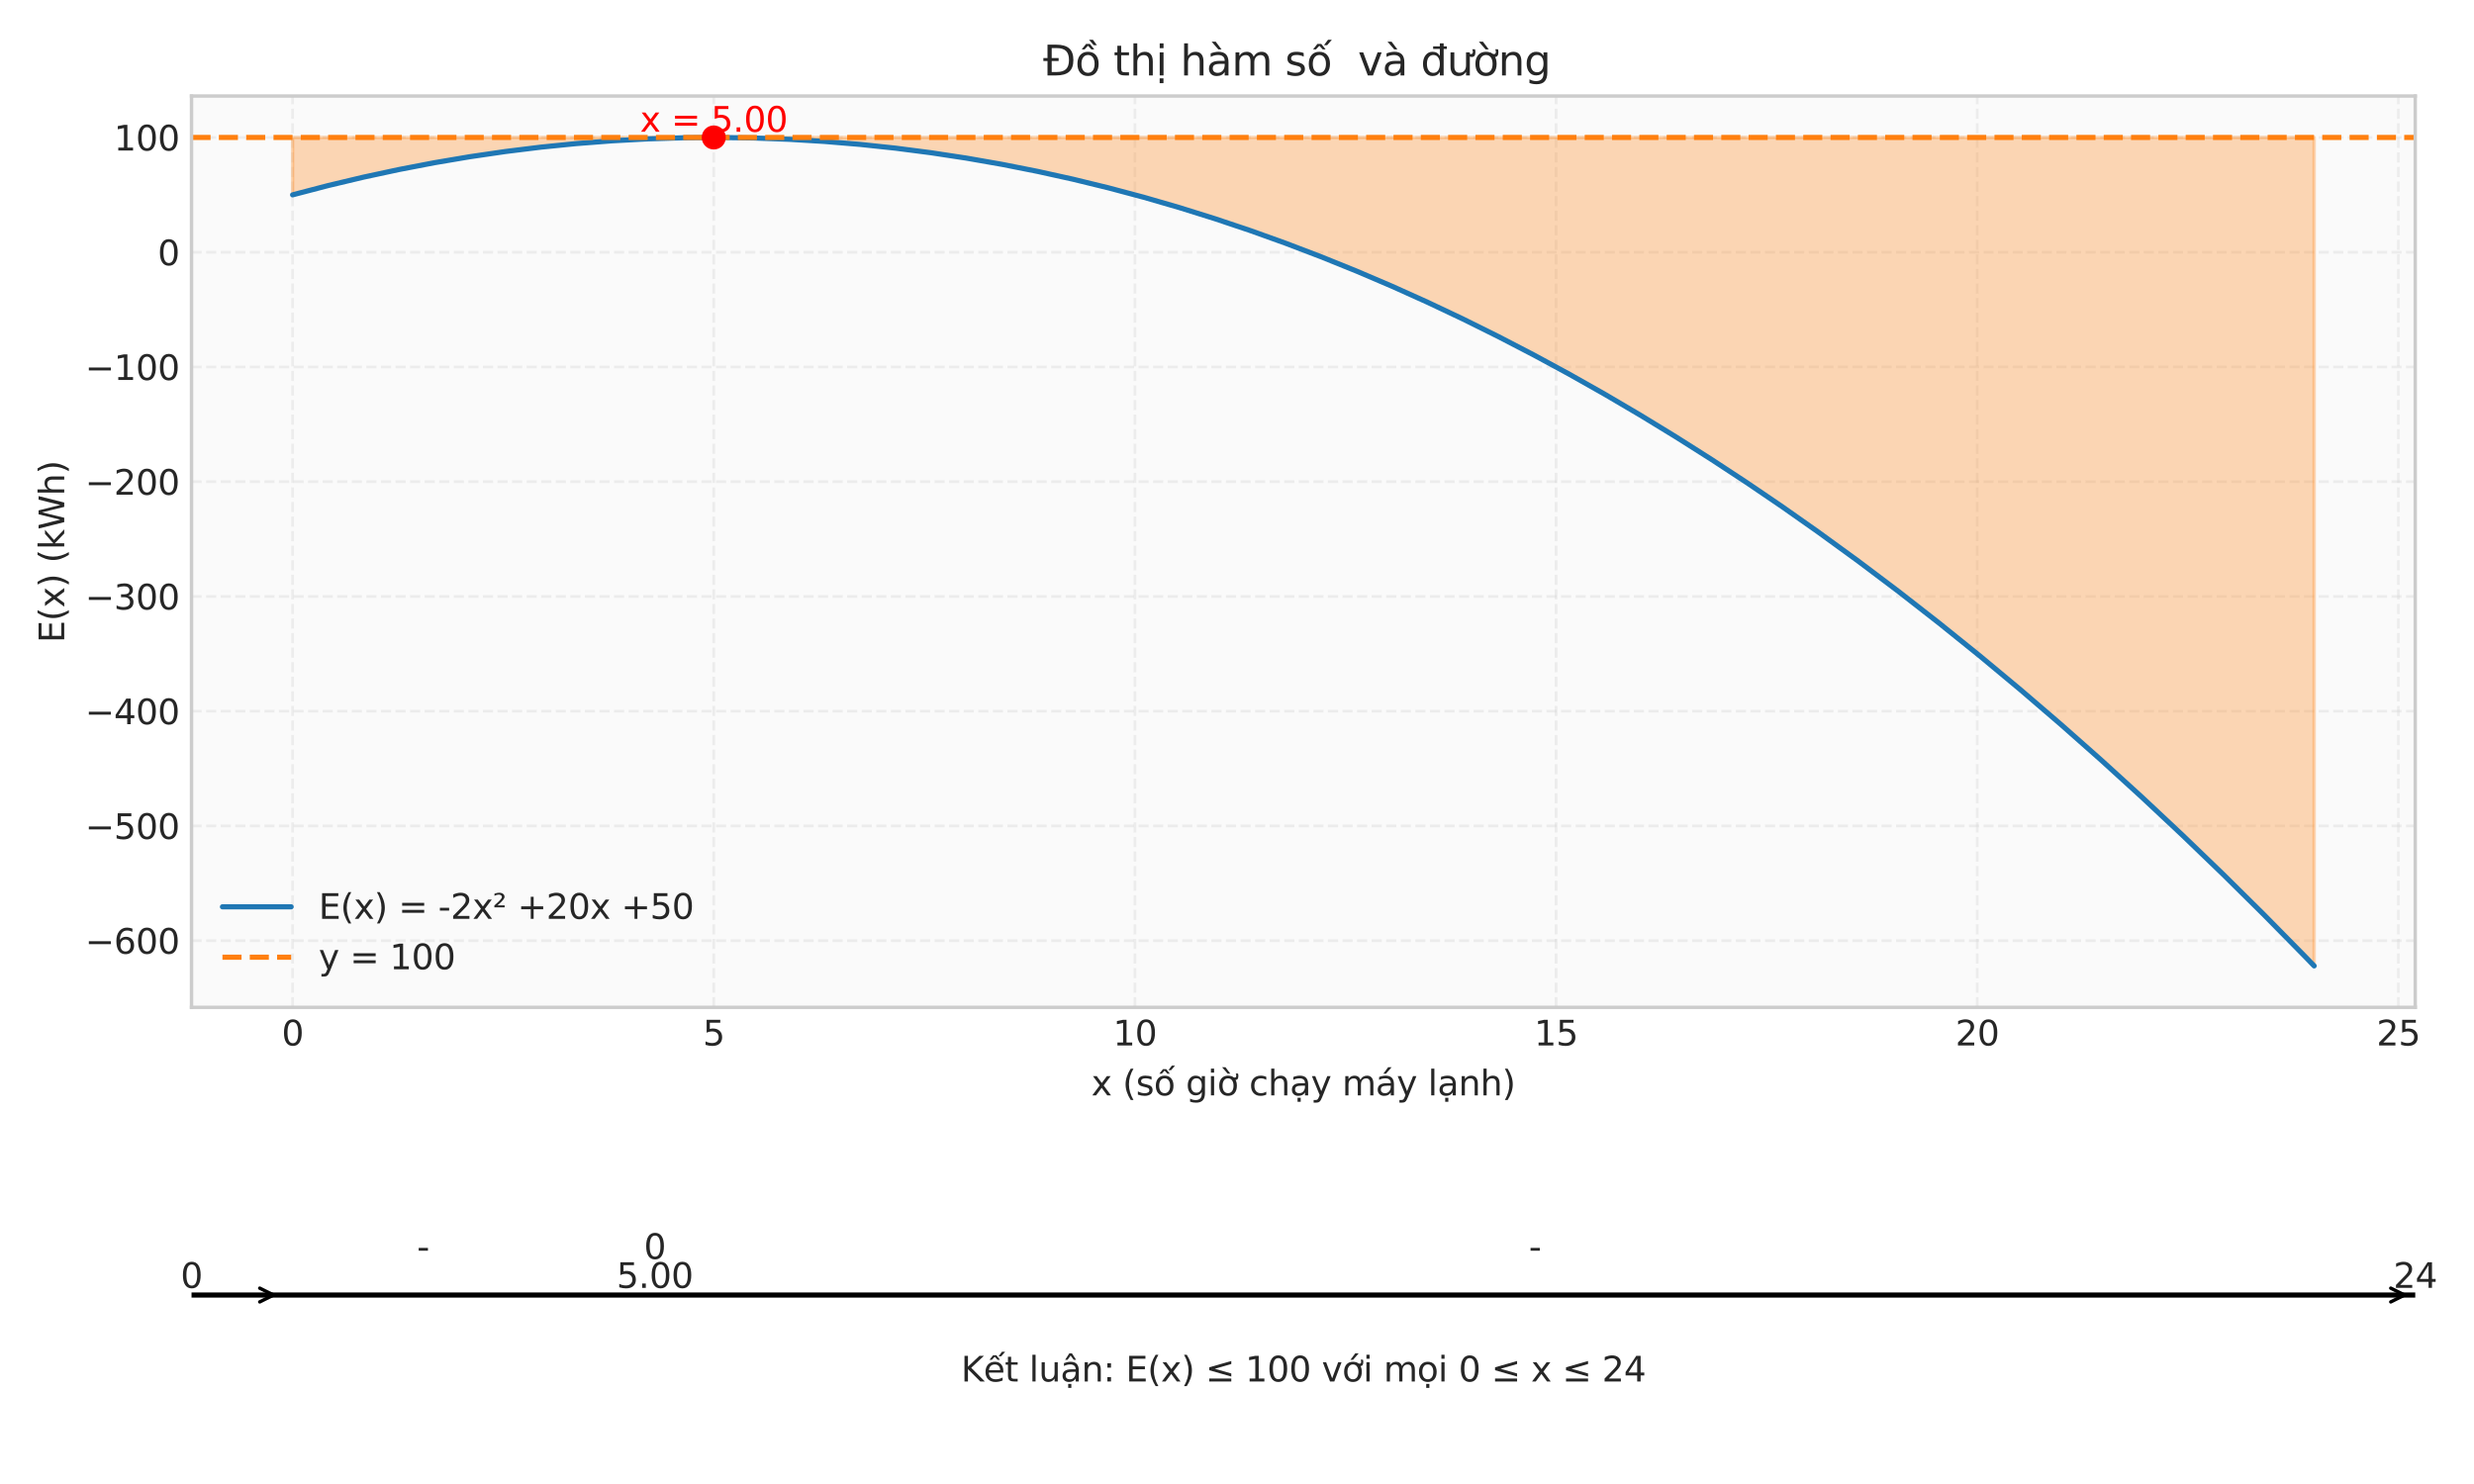 <?xml version="1.0" encoding="utf-8" standalone="no"?>
<!DOCTYPE svg PUBLIC "-//W3C//DTD SVG 1.1//EN"
  "http://www.w3.org/Graphics/SVG/1.1/DTD/svg11.dtd">
<svg xmlns:xlink="http://www.w3.org/1999/xlink" width="720pt" height="432pt" viewBox="0 0 720 432" xmlns="http://www.w3.org/2000/svg" version="1.1">
 <defs>
  <style type="text/css">*{stroke-linejoin: round; stroke-linecap: butt}</style>
 </defs>
 <g id="figure_1">
  <g id="patch_1">
   <path d="M 0 432 
L 720 432 
L 720 0 
L 0 0 
z
" style="fill: #ffffff"/>
  </g>
  <g id="axes_1">
   <g id="patch_2">
    <path d="M 55.74 293.235 
L 702.9 293.235 
L 702.9 27.96 
L 55.74 27.96 
z
" style="fill: #fafafa"/>
   </g>
   <g id="matplotlib.axis_1">
    <g id="xtick_1">
     <g id="line2d_1">
      <path d="M 85.156 293.235 
L 85.156 27.96 
" clip-path="url(#p4f9b25a55d)" style="fill: none; stroke-dasharray: 2.96,1.28; stroke-dashoffset: 0; stroke: #cccccc; stroke-opacity: 0.3; stroke-width: 0.8"/>
     </g>
     <g id="line2d_2"/>
     <g id="text_1">
      <!-- 0 -->
      <g style="fill: #262626" transform="translate(81.975 304.333) scale(0.1 -0.1)">
       <defs>
        <path id="DejaVuSans-30" d="M 2034 4250 
Q 1547 4250 1301 3770 
Q 1056 3291 1056 2328 
Q 1056 1369 1301 889 
Q 1547 409 2034 409 
Q 2525 409 2770 889 
Q 3016 1369 3016 2328 
Q 3016 3291 2770 3770 
Q 2525 4250 2034 4250 
z
M 2034 4750 
Q 2819 4750 3233 4129 
Q 3647 3509 3647 2328 
Q 3647 1150 3233 529 
Q 2819 -91 2034 -91 
Q 1250 -91 836 529 
Q 422 1150 422 2328 
Q 422 3509 836 4129 
Q 1250 4750 2034 4750 
z
" transform="scale(0.016)"/>
       </defs>
       <use xlink:href="#DejaVuSans-30"/>
      </g>
     </g>
    </g>
    <g id="xtick_2">
     <g id="line2d_3">
      <path d="M 207.725 293.235 
L 207.725 27.96 
" clip-path="url(#p4f9b25a55d)" style="fill: none; stroke-dasharray: 2.96,1.28; stroke-dashoffset: 0; stroke: #cccccc; stroke-opacity: 0.3; stroke-width: 0.8"/>
     </g>
     <g id="line2d_4"/>
     <g id="text_2">
      <!-- 5 -->
      <g style="fill: #262626" transform="translate(204.543 304.333) scale(0.1 -0.1)">
       <defs>
        <path id="DejaVuSans-35" d="M 691 4666 
L 3169 4666 
L 3169 4134 
L 1269 4134 
L 1269 2991 
Q 1406 3038 1543 3061 
Q 1681 3084 1819 3084 
Q 2600 3084 3056 2656 
Q 3513 2228 3513 1497 
Q 3513 744 3044 326 
Q 2575 -91 1722 -91 
Q 1428 -91 1123 -41 
Q 819 9 494 109 
L 494 744 
Q 775 591 1075 516 
Q 1375 441 1709 441 
Q 2250 441 2565 725 
Q 2881 1009 2881 1497 
Q 2881 1984 2565 2268 
Q 2250 2553 1709 2553 
Q 1456 2553 1204 2497 
Q 953 2441 691 2322 
L 691 4666 
z
" transform="scale(0.016)"/>
       </defs>
       <use xlink:href="#DejaVuSans-35"/>
      </g>
     </g>
    </g>
    <g id="xtick_3">
     <g id="line2d_5">
      <path d="M 330.293 293.235 
L 330.293 27.96 
" clip-path="url(#p4f9b25a55d)" style="fill: none; stroke-dasharray: 2.96,1.28; stroke-dashoffset: 0; stroke: #cccccc; stroke-opacity: 0.3; stroke-width: 0.8"/>
     </g>
     <g id="line2d_6"/>
     <g id="text_3">
      <!-- 10 -->
      <g style="fill: #262626" transform="translate(323.93 304.333) scale(0.1 -0.1)">
       <defs>
        <path id="DejaVuSans-31" d="M 794 531 
L 1825 531 
L 1825 4091 
L 703 3866 
L 703 4441 
L 1819 4666 
L 2450 4666 
L 2450 531 
L 3481 531 
L 3481 0 
L 794 0 
L 794 531 
z
" transform="scale(0.016)"/>
       </defs>
       <use xlink:href="#DejaVuSans-31"/>
       <use xlink:href="#DejaVuSans-30" transform="translate(63.623 0)"/>
      </g>
     </g>
    </g>
    <g id="xtick_4">
     <g id="line2d_7">
      <path d="M 452.861 293.235 
L 452.861 27.96 
" clip-path="url(#p4f9b25a55d)" style="fill: none; stroke-dasharray: 2.96,1.28; stroke-dashoffset: 0; stroke: #cccccc; stroke-opacity: 0.3; stroke-width: 0.8"/>
     </g>
     <g id="line2d_8"/>
     <g id="text_4">
      <!-- 15 -->
      <g style="fill: #262626" transform="translate(446.498 304.333) scale(0.1 -0.1)">
       <use xlink:href="#DejaVuSans-31"/>
       <use xlink:href="#DejaVuSans-35" transform="translate(63.623 0)"/>
      </g>
     </g>
    </g>
    <g id="xtick_5">
     <g id="line2d_9">
      <path d="M 575.429 293.235 
L 575.429 27.96 
" clip-path="url(#p4f9b25a55d)" style="fill: none; stroke-dasharray: 2.96,1.28; stroke-dashoffset: 0; stroke: #cccccc; stroke-opacity: 0.3; stroke-width: 0.8"/>
     </g>
     <g id="line2d_10"/>
     <g id="text_5">
      <!-- 20 -->
      <g style="fill: #262626" transform="translate(569.067 304.333) scale(0.1 -0.1)">
       <defs>
        <path id="DejaVuSans-32" d="M 1228 531 
L 3431 531 
L 3431 0 
L 469 0 
L 469 531 
Q 828 903 1448 1529 
Q 2069 2156 2228 2338 
Q 2531 2678 2651 2914 
Q 2772 3150 2772 3378 
Q 2772 3750 2511 3984 
Q 2250 4219 1831 4219 
Q 1534 4219 1204 4116 
Q 875 4013 500 3803 
L 500 4441 
Q 881 4594 1212 4672 
Q 1544 4750 1819 4750 
Q 2544 4750 2975 4387 
Q 3406 4025 3406 3419 
Q 3406 3131 3298 2873 
Q 3191 2616 2906 2266 
Q 2828 2175 2409 1742 
Q 1991 1309 1228 531 
z
" transform="scale(0.016)"/>
       </defs>
       <use xlink:href="#DejaVuSans-32"/>
       <use xlink:href="#DejaVuSans-30" transform="translate(63.623 0)"/>
      </g>
     </g>
    </g>
    <g id="xtick_6">
     <g id="line2d_11">
      <path d="M 697.997 293.235 
L 697.997 27.96 
" clip-path="url(#p4f9b25a55d)" style="fill: none; stroke-dasharray: 2.96,1.28; stroke-dashoffset: 0; stroke: #cccccc; stroke-opacity: 0.3; stroke-width: 0.8"/>
     </g>
     <g id="line2d_12"/>
     <g id="text_6">
      <!-- 25 -->
      <g style="fill: #262626" transform="translate(691.635 304.333) scale(0.1 -0.1)">
       <use xlink:href="#DejaVuSans-32"/>
       <use xlink:href="#DejaVuSans-35" transform="translate(63.623 0)"/>
      </g>
     </g>
    </g>
    <g id="text_7">
     <!-- x (số giờ chạy máy lạnh) -->
     <g style="fill: #262626" transform="translate(317.601 318.865) scale(0.1 -0.1)">
      <defs>
       <path id="DejaVuSans-78" d="M 3513 3500 
L 2247 1797 
L 3578 0 
L 2900 0 
L 1881 1375 
L 863 0 
L 184 0 
L 1544 1831 
L 300 3500 
L 978 3500 
L 1906 2253 
L 2834 3500 
L 3513 3500 
z
" transform="scale(0.016)"/>
       <path id="DejaVuSans-20" transform="scale(0.016)"/>
       <path id="DejaVuSans-28" d="M 1984 4856 
Q 1566 4138 1362 3434 
Q 1159 2731 1159 2009 
Q 1159 1288 1364 580 
Q 1569 -128 1984 -844 
L 1484 -844 
Q 1016 -109 783 600 
Q 550 1309 550 2009 
Q 550 2706 781 3412 
Q 1013 4119 1484 4856 
L 1984 4856 
z
" transform="scale(0.016)"/>
       <path id="DejaVuSans-73" d="M 2834 3397 
L 2834 2853 
Q 2591 2978 2328 3040 
Q 2066 3103 1784 3103 
Q 1356 3103 1142 2972 
Q 928 2841 928 2578 
Q 928 2378 1081 2264 
Q 1234 2150 1697 2047 
L 1894 2003 
Q 2506 1872 2764 1633 
Q 3022 1394 3022 966 
Q 3022 478 2636 193 
Q 2250 -91 1575 -91 
Q 1294 -91 989 -36 
Q 684 19 347 128 
L 347 722 
Q 666 556 975 473 
Q 1284 391 1588 391 
Q 1994 391 2212 530 
Q 2431 669 2431 922 
Q 2431 1156 2273 1281 
Q 2116 1406 1581 1522 
L 1381 1569 
Q 847 1681 609 1914 
Q 372 2147 372 2553 
Q 372 3047 722 3315 
Q 1072 3584 1716 3584 
Q 2034 3584 2315 3537 
Q 2597 3491 2834 3397 
z
" transform="scale(0.016)"/>
       <path id="DejaVuSans-1ed1" d="M 1658 4775 
L 2246 4775 
L 2905 3944 
L 2471 3944 
L 1952 4500 
L 1433 3944 
L 999 3944 
L 1658 4775 
z
M 3268 5409 
L 3846 5409 
L 3134 4584 
L 2655 4584 
L 3268 5409 
z
M 1959 3097 
Q 1497 3097 1228 2736 
Q 959 2375 959 1747 
Q 959 1119 1226 758 
Q 1494 397 1959 397 
Q 2419 397 2687 759 
Q 2956 1122 2956 1747 
Q 2956 2369 2687 2733 
Q 2419 3097 1959 3097 
z
M 1959 3584 
Q 2709 3584 3137 3096 
Q 3566 2609 3566 1747 
Q 3566 888 3137 398 
Q 2709 -91 1959 -91 
Q 1206 -91 779 398 
Q 353 888 353 1747 
Q 353 2609 779 3096 
Q 1206 3584 1959 3584 
z
" transform="scale(0.016)"/>
       <path id="DejaVuSans-67" d="M 2906 1791 
Q 2906 2416 2648 2759 
Q 2391 3103 1925 3103 
Q 1463 3103 1205 2759 
Q 947 2416 947 1791 
Q 947 1169 1205 825 
Q 1463 481 1925 481 
Q 2391 481 2648 825 
Q 2906 1169 2906 1791 
z
M 3481 434 
Q 3481 -459 3084 -895 
Q 2688 -1331 1869 -1331 
Q 1566 -1331 1297 -1286 
Q 1028 -1241 775 -1147 
L 775 -588 
Q 1028 -725 1275 -790 
Q 1522 -856 1778 -856 
Q 2344 -856 2625 -561 
Q 2906 -266 2906 331 
L 2906 616 
Q 2728 306 2450 153 
Q 2172 0 1784 0 
Q 1141 0 747 490 
Q 353 981 353 1791 
Q 353 2603 747 3093 
Q 1141 3584 1784 3584 
Q 2172 3584 2450 3431 
Q 2728 3278 2906 2969 
L 2906 3500 
L 3481 3500 
L 3481 434 
z
" transform="scale(0.016)"/>
       <path id="DejaVuSans-69" d="M 603 3500 
L 1178 3500 
L 1178 0 
L 603 0 
L 603 3500 
z
M 603 4863 
L 1178 4863 
L 1178 4134 
L 603 4134 
L 603 4863 
z
" transform="scale(0.016)"/>
       <path id="DejaVuSans-1edd" d="M 1507 5119 
L 2388 3950 
L 1910 3950 
L 891 5119 
L 1507 5119 
z
M 2622 3136 
L 2622 3508 
Q 2813 3367 2950 3300 
Q 3088 3233 3185 3233 
Q 3328 3233 3400 3319 
Q 3472 3405 3472 3573 
Q 3472 3673 3448 3770 
Q 3425 3867 3378 3964 
L 3794 3964 
Q 3825 3845 3840 3739 
Q 3856 3633 3856 3539 
Q 3856 3158 3720 2978 
Q 3585 2798 3294 2798 
Q 3144 2798 2980 2881 
Q 2816 2964 2622 3136 
z
M 1975 3097 
Q 1513 3097 1244 2736 
Q 975 2375 975 1747 
Q 975 1119 1242 758 
Q 1510 397 1975 397 
Q 2435 397 2703 759 
Q 2972 1122 2972 1747 
Q 2972 2369 2703 2733 
Q 2435 3097 1975 3097 
z
M 1975 3584 
Q 2725 3584 3153 3096 
Q 3582 2609 3582 1747 
Q 3582 888 3153 398 
Q 2725 -91 1975 -91 
Q 1222 -91 795 398 
Q 369 888 369 1747 
Q 369 2609 795 3096 
Q 1222 3584 1975 3584 
z
" transform="scale(0.016)"/>
       <path id="DejaVuSans-63" d="M 3122 3366 
L 3122 2828 
Q 2878 2963 2633 3030 
Q 2388 3097 2138 3097 
Q 1578 3097 1268 2742 
Q 959 2388 959 1747 
Q 959 1106 1268 751 
Q 1578 397 2138 397 
Q 2388 397 2633 464 
Q 2878 531 3122 666 
L 3122 134 
Q 2881 22 2623 -34 
Q 2366 -91 2075 -91 
Q 1284 -91 818 406 
Q 353 903 353 1747 
Q 353 2603 823 3093 
Q 1294 3584 2113 3584 
Q 2378 3584 2631 3529 
Q 2884 3475 3122 3366 
z
" transform="scale(0.016)"/>
       <path id="DejaVuSans-68" d="M 3513 2113 
L 3513 0 
L 2938 0 
L 2938 2094 
Q 2938 2591 2744 2837 
Q 2550 3084 2163 3084 
Q 1697 3084 1428 2787 
Q 1159 2491 1159 1978 
L 1159 0 
L 581 0 
L 581 4863 
L 1159 4863 
L 1159 2956 
Q 1366 3272 1645 3428 
Q 1925 3584 2291 3584 
Q 2894 3584 3203 3211 
Q 3513 2838 3513 2113 
z
" transform="scale(0.016)"/>
       <path id="DejaVuSans-1ea1" d="M 1410 -441 
L 1985 -441 
L 1985 -1172 
L 1410 -1172 
L 1410 -441 
z
M 2194 1759 
Q 1497 1759 1228 1600 
Q 959 1441 959 1056 
Q 959 750 1161 570 
Q 1363 391 1709 391 
Q 2188 391 2477 730 
Q 2766 1069 2766 1631 
L 2766 1759 
L 2194 1759 
z
M 3341 1997 
L 3341 0 
L 2766 0 
L 2766 531 
Q 2569 213 2275 61 
Q 1981 -91 1556 -91 
Q 1019 -91 701 211 
Q 384 513 384 1019 
Q 384 1609 779 1909 
Q 1175 2209 1959 2209 
L 2766 2209 
L 2766 2266 
Q 2766 2663 2505 2880 
Q 2244 3097 1772 3097 
Q 1472 3097 1187 3025 
Q 903 2953 641 2809 
L 641 3341 
Q 956 3463 1253 3523 
Q 1550 3584 1831 3584 
Q 2591 3584 2966 3190 
Q 3341 2797 3341 1997 
z
" transform="scale(0.016)"/>
       <path id="DejaVuSans-79" d="M 2059 -325 
Q 1816 -950 1584 -1140 
Q 1353 -1331 966 -1331 
L 506 -1331 
L 506 -850 
L 844 -850 
Q 1081 -850 1212 -737 
Q 1344 -625 1503 -206 
L 1606 56 
L 191 3500 
L 800 3500 
L 1894 763 
L 2988 3500 
L 3597 3500 
L 2059 -325 
z
" transform="scale(0.016)"/>
       <path id="DejaVuSans-6d" d="M 3328 2828 
Q 3544 3216 3844 3400 
Q 4144 3584 4550 3584 
Q 5097 3584 5394 3201 
Q 5691 2819 5691 2113 
L 5691 0 
L 5113 0 
L 5113 2094 
Q 5113 2597 4934 2840 
Q 4756 3084 4391 3084 
Q 3944 3084 3684 2787 
Q 3425 2491 3425 1978 
L 3425 0 
L 2847 0 
L 2847 2094 
Q 2847 2600 2669 2842 
Q 2491 3084 2119 3084 
Q 1678 3084 1418 2786 
Q 1159 2488 1159 1978 
L 1159 0 
L 581 0 
L 581 3500 
L 1159 3500 
L 1159 2956 
Q 1356 3278 1631 3431 
Q 1906 3584 2284 3584 
Q 2666 3584 2933 3390 
Q 3200 3197 3328 2828 
z
" transform="scale(0.016)"/>
       <path id="DejaVuSans-e1" d="M 2194 1759 
Q 1497 1759 1228 1600 
Q 959 1441 959 1056 
Q 959 750 1161 570 
Q 1363 391 1709 391 
Q 2188 391 2477 730 
Q 2766 1069 2766 1631 
L 2766 1759 
L 2194 1759 
z
M 3341 1997 
L 3341 0 
L 2766 0 
L 2766 531 
Q 2569 213 2275 61 
Q 1981 -91 1556 -91 
Q 1019 -91 701 211 
Q 384 513 384 1019 
Q 384 1609 779 1909 
Q 1175 2209 1959 2209 
L 2766 2209 
L 2766 2266 
Q 2766 2663 2505 2880 
Q 2244 3097 1772 3097 
Q 1472 3097 1187 3025 
Q 903 2953 641 2809 
L 641 3341 
Q 956 3463 1253 3523 
Q 1550 3584 1831 3584 
Q 2591 3584 2966 3190 
Q 3341 2797 3341 1997 
z
M 2290 5119 
L 2912 5119 
L 1894 3944 
L 1415 3944 
L 2290 5119 
z
" transform="scale(0.016)"/>
       <path id="DejaVuSans-6c" d="M 603 4863 
L 1178 4863 
L 1178 0 
L 603 0 
L 603 4863 
z
" transform="scale(0.016)"/>
       <path id="DejaVuSans-6e" d="M 3513 2113 
L 3513 0 
L 2938 0 
L 2938 2094 
Q 2938 2591 2744 2837 
Q 2550 3084 2163 3084 
Q 1697 3084 1428 2787 
Q 1159 2491 1159 1978 
L 1159 0 
L 581 0 
L 581 3500 
L 1159 3500 
L 1159 2956 
Q 1366 3272 1645 3428 
Q 1925 3584 2291 3584 
Q 2894 3584 3203 3211 
Q 3513 2838 3513 2113 
z
" transform="scale(0.016)"/>
       <path id="DejaVuSans-29" d="M 513 4856 
L 1013 4856 
Q 1481 4119 1714 3412 
Q 1947 2706 1947 2009 
Q 1947 1309 1714 600 
Q 1481 -109 1013 -844 
L 513 -844 
Q 928 -128 1133 580 
Q 1338 1288 1338 2009 
Q 1338 2731 1133 3434 
Q 928 4138 513 4856 
z
" transform="scale(0.016)"/>
      </defs>
      <use xlink:href="#DejaVuSans-78"/>
      <use xlink:href="#DejaVuSans-20" transform="translate(59.18 0)"/>
      <use xlink:href="#DejaVuSans-28" transform="translate(90.967 0)"/>
      <use xlink:href="#DejaVuSans-73" transform="translate(129.98 0)"/>
      <use xlink:href="#DejaVuSans-1ed1" transform="translate(182.08 0)"/>
      <use xlink:href="#DejaVuSans-20" transform="translate(243.262 0)"/>
      <use xlink:href="#DejaVuSans-67" transform="translate(275.049 0)"/>
      <use xlink:href="#DejaVuSans-69" transform="translate(338.525 0)"/>
      <use xlink:href="#DejaVuSans-1edd" transform="translate(366.309 0)"/>
      <use xlink:href="#DejaVuSans-20" transform="translate(427.49 0)"/>
      <use xlink:href="#DejaVuSans-63" transform="translate(459.277 0)"/>
      <use xlink:href="#DejaVuSans-68" transform="translate(514.258 0)"/>
      <use xlink:href="#DejaVuSans-1ea1" transform="translate(577.637 0)"/>
      <use xlink:href="#DejaVuSans-79" transform="translate(638.916 0)"/>
      <use xlink:href="#DejaVuSans-20" transform="translate(698.096 0)"/>
      <use xlink:href="#DejaVuSans-6d" transform="translate(729.883 0)"/>
      <use xlink:href="#DejaVuSans-e1" transform="translate(827.295 0)"/>
      <use xlink:href="#DejaVuSans-79" transform="translate(888.574 0)"/>
      <use xlink:href="#DejaVuSans-20" transform="translate(947.754 0)"/>
      <use xlink:href="#DejaVuSans-6c" transform="translate(979.541 0)"/>
      <use xlink:href="#DejaVuSans-1ea1" transform="translate(1007.324 0)"/>
      <use xlink:href="#DejaVuSans-6e" transform="translate(1068.604 0)"/>
      <use xlink:href="#DejaVuSans-68" transform="translate(1131.982 0)"/>
      <use xlink:href="#DejaVuSans-29" transform="translate(1195.361 0)"/>
     </g>
    </g>
   </g>
   <g id="matplotlib.axis_2">
    <g id="ytick_1">
     <g id="line2d_13">
      <path d="M 55.74 273.829 
L 702.9 273.829 
" clip-path="url(#p4f9b25a55d)" style="fill: none; stroke-dasharray: 2.96,1.28; stroke-dashoffset: 0; stroke: #cccccc; stroke-opacity: 0.3; stroke-width: 0.8"/>
     </g>
     <g id="line2d_14"/>
     <g id="text_8">
      <!-- −600 -->
      <g style="fill: #262626" transform="translate(24.773 277.628) scale(0.1 -0.1)">
       <defs>
        <path id="DejaVuSans-2212" d="M 678 2272 
L 4684 2272 
L 4684 1741 
L 678 1741 
L 678 2272 
z
" transform="scale(0.016)"/>
        <path id="DejaVuSans-36" d="M 2113 2584 
Q 1688 2584 1439 2293 
Q 1191 2003 1191 1497 
Q 1191 994 1439 701 
Q 1688 409 2113 409 
Q 2538 409 2786 701 
Q 3034 994 3034 1497 
Q 3034 2003 2786 2293 
Q 2538 2584 2113 2584 
z
M 3366 4563 
L 3366 3988 
Q 3128 4100 2886 4159 
Q 2644 4219 2406 4219 
Q 1781 4219 1451 3797 
Q 1122 3375 1075 2522 
Q 1259 2794 1537 2939 
Q 1816 3084 2150 3084 
Q 2853 3084 3261 2657 
Q 3669 2231 3669 1497 
Q 3669 778 3244 343 
Q 2819 -91 2113 -91 
Q 1303 -91 875 529 
Q 447 1150 447 2328 
Q 447 3434 972 4092 
Q 1497 4750 2381 4750 
Q 2619 4750 2861 4703 
Q 3103 4656 3366 4563 
z
" transform="scale(0.016)"/>
       </defs>
       <use xlink:href="#DejaVuSans-2212"/>
       <use xlink:href="#DejaVuSans-36" transform="translate(83.789 0)"/>
       <use xlink:href="#DejaVuSans-30" transform="translate(147.412 0)"/>
       <use xlink:href="#DejaVuSans-30" transform="translate(211.035 0)"/>
      </g>
     </g>
    </g>
    <g id="ytick_2">
     <g id="line2d_15">
      <path d="M 55.74 240.427 
L 702.9 240.427 
" clip-path="url(#p4f9b25a55d)" style="fill: none; stroke-dasharray: 2.96,1.28; stroke-dashoffset: 0; stroke: #cccccc; stroke-opacity: 0.3; stroke-width: 0.8"/>
     </g>
     <g id="line2d_16"/>
     <g id="text_9">
      <!-- −500 -->
      <g style="fill: #262626" transform="translate(24.773 244.226) scale(0.1 -0.1)">
       <use xlink:href="#DejaVuSans-2212"/>
       <use xlink:href="#DejaVuSans-35" transform="translate(83.789 0)"/>
       <use xlink:href="#DejaVuSans-30" transform="translate(147.412 0)"/>
       <use xlink:href="#DejaVuSans-30" transform="translate(211.035 0)"/>
      </g>
     </g>
    </g>
    <g id="ytick_3">
     <g id="line2d_17">
      <path d="M 55.74 207.026 
L 702.9 207.026 
" clip-path="url(#p4f9b25a55d)" style="fill: none; stroke-dasharray: 2.96,1.28; stroke-dashoffset: 0; stroke: #cccccc; stroke-opacity: 0.3; stroke-width: 0.8"/>
     </g>
     <g id="line2d_18"/>
     <g id="text_10">
      <!-- −400 -->
      <g style="fill: #262626" transform="translate(24.773 210.825) scale(0.1 -0.1)">
       <defs>
        <path id="DejaVuSans-34" d="M 2419 4116 
L 825 1625 
L 2419 1625 
L 2419 4116 
z
M 2253 4666 
L 3047 4666 
L 3047 1625 
L 3713 1625 
L 3713 1100 
L 3047 1100 
L 3047 0 
L 2419 0 
L 2419 1100 
L 313 1100 
L 313 1709 
L 2253 4666 
z
" transform="scale(0.016)"/>
       </defs>
       <use xlink:href="#DejaVuSans-2212"/>
       <use xlink:href="#DejaVuSans-34" transform="translate(83.789 0)"/>
       <use xlink:href="#DejaVuSans-30" transform="translate(147.412 0)"/>
       <use xlink:href="#DejaVuSans-30" transform="translate(211.035 0)"/>
      </g>
     </g>
    </g>
    <g id="ytick_4">
     <g id="line2d_19">
      <path d="M 55.74 173.624 
L 702.9 173.624 
" clip-path="url(#p4f9b25a55d)" style="fill: none; stroke-dasharray: 2.96,1.28; stroke-dashoffset: 0; stroke: #cccccc; stroke-opacity: 0.3; stroke-width: 0.8"/>
     </g>
     <g id="line2d_20"/>
     <g id="text_11">
      <!-- −300 -->
      <g style="fill: #262626" transform="translate(24.773 177.423) scale(0.1 -0.1)">
       <defs>
        <path id="DejaVuSans-33" d="M 2597 2516 
Q 3050 2419 3304 2112 
Q 3559 1806 3559 1356 
Q 3559 666 3084 287 
Q 2609 -91 1734 -91 
Q 1441 -91 1130 -33 
Q 819 25 488 141 
L 488 750 
Q 750 597 1062 519 
Q 1375 441 1716 441 
Q 2309 441 2620 675 
Q 2931 909 2931 1356 
Q 2931 1769 2642 2001 
Q 2353 2234 1838 2234 
L 1294 2234 
L 1294 2753 
L 1863 2753 
Q 2328 2753 2575 2939 
Q 2822 3125 2822 3475 
Q 2822 3834 2567 4026 
Q 2313 4219 1838 4219 
Q 1578 4219 1281 4162 
Q 984 4106 628 3988 
L 628 4550 
Q 988 4650 1302 4700 
Q 1616 4750 1894 4750 
Q 2613 4750 3031 4423 
Q 3450 4097 3450 3541 
Q 3450 3153 3228 2886 
Q 3006 2619 2597 2516 
z
" transform="scale(0.016)"/>
       </defs>
       <use xlink:href="#DejaVuSans-2212"/>
       <use xlink:href="#DejaVuSans-33" transform="translate(83.789 0)"/>
       <use xlink:href="#DejaVuSans-30" transform="translate(147.412 0)"/>
       <use xlink:href="#DejaVuSans-30" transform="translate(211.035 0)"/>
      </g>
     </g>
    </g>
    <g id="ytick_5">
     <g id="line2d_21">
      <path d="M 55.74 140.223 
L 702.9 140.223 
" clip-path="url(#p4f9b25a55d)" style="fill: none; stroke-dasharray: 2.96,1.28; stroke-dashoffset: 0; stroke: #cccccc; stroke-opacity: 0.3; stroke-width: 0.8"/>
     </g>
     <g id="line2d_22"/>
     <g id="text_12">
      <!-- −200 -->
      <g style="fill: #262626" transform="translate(24.773 144.022) scale(0.1 -0.1)">
       <use xlink:href="#DejaVuSans-2212"/>
       <use xlink:href="#DejaVuSans-32" transform="translate(83.789 0)"/>
       <use xlink:href="#DejaVuSans-30" transform="translate(147.412 0)"/>
       <use xlink:href="#DejaVuSans-30" transform="translate(211.035 0)"/>
      </g>
     </g>
    </g>
    <g id="ytick_6">
     <g id="line2d_23">
      <path d="M 55.74 106.821 
L 702.9 106.821 
" clip-path="url(#p4f9b25a55d)" style="fill: none; stroke-dasharray: 2.96,1.28; stroke-dashoffset: 0; stroke: #cccccc; stroke-opacity: 0.3; stroke-width: 0.8"/>
     </g>
     <g id="line2d_24"/>
     <g id="text_13">
      <!-- −100 -->
      <g style="fill: #262626" transform="translate(24.773 110.62) scale(0.1 -0.1)">
       <use xlink:href="#DejaVuSans-2212"/>
       <use xlink:href="#DejaVuSans-31" transform="translate(83.789 0)"/>
       <use xlink:href="#DejaVuSans-30" transform="translate(147.412 0)"/>
       <use xlink:href="#DejaVuSans-30" transform="translate(211.035 0)"/>
      </g>
     </g>
    </g>
    <g id="ytick_7">
     <g id="line2d_25">
      <path d="M 55.74 73.419 
L 702.9 73.419 
" clip-path="url(#p4f9b25a55d)" style="fill: none; stroke-dasharray: 2.96,1.28; stroke-dashoffset: 0; stroke: #cccccc; stroke-opacity: 0.3; stroke-width: 0.8"/>
     </g>
     <g id="line2d_26"/>
     <g id="text_14">
      <!-- 0 -->
      <g style="fill: #262626" transform="translate(45.877 77.219) scale(0.1 -0.1)">
       <use xlink:href="#DejaVuSans-30"/>
      </g>
     </g>
    </g>
    <g id="ytick_8">
     <g id="line2d_27">
      <path d="M 55.74 40.018 
L 702.9 40.018 
" clip-path="url(#p4f9b25a55d)" style="fill: none; stroke-dasharray: 2.96,1.28; stroke-dashoffset: 0; stroke: #cccccc; stroke-opacity: 0.3; stroke-width: 0.8"/>
     </g>
     <g id="line2d_28"/>
     <g id="text_15">
      <!-- 100 -->
      <g style="fill: #262626" transform="translate(33.153 43.817) scale(0.1 -0.1)">
       <use xlink:href="#DejaVuSans-31"/>
       <use xlink:href="#DejaVuSans-30" transform="translate(63.623 0)"/>
       <use xlink:href="#DejaVuSans-30" transform="translate(127.246 0)"/>
      </g>
     </g>
    </g>
    <g id="text_16">
     <!-- E(x) (kWh) -->
     <g style="fill: #262626" transform="translate(18.693 187.116) rotate(-90) scale(0.1 -0.1)">
      <defs>
       <path id="DejaVuSans-45" d="M 628 4666 
L 3578 4666 
L 3578 4134 
L 1259 4134 
L 1259 2753 
L 3481 2753 
L 3481 2222 
L 1259 2222 
L 1259 531 
L 3634 531 
L 3634 0 
L 628 0 
L 628 4666 
z
" transform="scale(0.016)"/>
       <path id="DejaVuSans-6b" d="M 581 4863 
L 1159 4863 
L 1159 1991 
L 2875 3500 
L 3609 3500 
L 1753 1863 
L 3688 0 
L 2938 0 
L 1159 1709 
L 1159 0 
L 581 0 
L 581 4863 
z
" transform="scale(0.016)"/>
       <path id="DejaVuSans-57" d="M 213 4666 
L 850 4666 
L 1831 722 
L 2809 4666 
L 3519 4666 
L 4500 722 
L 5478 4666 
L 6119 4666 
L 4947 0 
L 4153 0 
L 3169 4050 
L 2175 0 
L 1381 0 
L 213 4666 
z
" transform="scale(0.016)"/>
      </defs>
      <use xlink:href="#DejaVuSans-45"/>
      <use xlink:href="#DejaVuSans-28" transform="translate(63.184 0)"/>
      <use xlink:href="#DejaVuSans-78" transform="translate(102.197 0)"/>
      <use xlink:href="#DejaVuSans-29" transform="translate(161.377 0)"/>
      <use xlink:href="#DejaVuSans-20" transform="translate(200.391 0)"/>
      <use xlink:href="#DejaVuSans-28" transform="translate(232.178 0)"/>
      <use xlink:href="#DejaVuSans-6b" transform="translate(271.191 0)"/>
      <use xlink:href="#DejaVuSans-57" transform="translate(329.102 0)"/>
      <use xlink:href="#DejaVuSans-68" transform="translate(427.979 0)"/>
      <use xlink:href="#DejaVuSans-29" transform="translate(491.357 0)"/>
     </g>
    </g>
   </g>
   <g id="FillBetweenPolyCollection_1">
    <defs>
     <path id="m6e1b5d7de4" d="M 85.156 -391.982 
L 85.156 -375.281 
L 86.631 -375.681 
L 88.105 -376.075 
L 89.58 -376.465 
L 91.054 -376.85 
L 92.529 -377.23 
L 94.003 -377.605 
L 95.478 -377.976 
L 96.952 -378.341 
L 98.427 -378.702 
L 99.901 -379.058 
L 101.376 -379.409 
L 102.85 -379.755 
L 104.325 -380.097 
L 105.799 -380.433 
L 107.274 -380.765 
L 108.748 -381.092 
L 110.223 -381.414 
L 111.697 -381.731 
L 113.172 -382.043 
L 114.646 -382.351 
L 116.121 -382.654 
L 117.595 -382.952 
L 119.07 -383.245 
L 120.544 -383.533 
L 122.019 -383.816 
L 123.493 -384.095 
L 124.968 -384.369 
L 126.442 -384.637 
L 127.917 -384.901 
L 129.391 -385.161 
L 130.866 -385.415 
L 132.341 -385.665 
L 133.815 -385.909 
L 135.29 -386.149 
L 136.764 -386.384 
L 138.239 -386.614 
L 139.713 -386.84 
L 141.188 -387.06 
L 142.662 -387.276 
L 144.137 -387.487 
L 145.611 -387.693 
L 147.086 -387.894 
L 148.56 -388.091 
L 150.035 -388.282 
L 151.509 -388.469 
L 152.984 -388.651 
L 154.458 -388.828 
L 155.933 -389 
L 157.407 -389.167 
L 158.882 -389.33 
L 160.356 -389.488 
L 161.831 -389.641 
L 163.305 -389.789 
L 164.78 -389.932 
L 166.254 -390.07 
L 167.729 -390.204 
L 169.203 -390.332 
L 170.678 -390.456 
L 172.152 -390.575 
L 173.627 -390.69 
L 175.101 -390.799 
L 176.576 -390.903 
L 178.05 -391.003 
L 179.525 -391.098 
L 180.999 -391.188 
L 182.474 -391.273 
L 183.948 -391.354 
L 185.423 -391.429 
L 186.897 -391.5 
L 188.372 -391.566 
L 189.846 -391.627 
L 191.321 -391.683 
L 192.795 -391.734 
L 194.27 -391.781 
L 195.744 -391.822 
L 197.219 -391.859 
L 198.693 -391.891 
L 200.168 -391.919 
L 201.642 -391.941 
L 203.117 -391.958 
L 204.591 -391.971 
L 206.066 -391.979 
L 207.54 -391.982 
L 209.015 -391.98 
L 210.489 -391.974 
L 211.964 -391.962 
L 213.438 -391.946 
L 214.913 -391.925 
L 216.387 -391.899 
L 217.862 -391.868 
L 219.336 -391.832 
L 220.811 -391.792 
L 222.285 -391.746 
L 223.76 -391.696 
L 225.234 -391.641 
L 226.709 -391.581 
L 228.183 -391.517 
L 229.658 -391.447 
L 231.132 -391.373 
L 232.607 -391.294 
L 234.081 -391.21 
L 235.556 -391.121 
L 237.03 -391.027 
L 238.505 -390.929 
L 239.979 -390.825 
L 241.454 -390.717 
L 242.928 -390.604 
L 244.403 -390.487 
L 245.877 -390.364 
L 247.352 -390.236 
L 248.826 -390.104 
L 250.301 -389.967 
L 251.775 -389.825 
L 253.25 -389.678 
L 254.724 -389.526 
L 256.199 -389.37 
L 257.673 -389.209 
L 259.148 -389.042 
L 260.622 -388.871 
L 262.097 -388.696 
L 263.571 -388.515 
L 265.046 -388.329 
L 266.52 -388.139 
L 267.995 -387.944 
L 269.469 -387.744 
L 270.944 -387.539 
L 272.418 -387.329 
L 273.893 -387.115 
L 275.367 -386.895 
L 276.842 -386.671 
L 278.316 -386.442 
L 279.791 -386.208 
L 281.265 -385.97 
L 282.74 -385.726 
L 284.214 -385.478 
L 285.689 -385.225 
L 287.163 -384.967 
L 288.638 -384.704 
L 290.112 -384.436 
L 291.587 -384.164 
L 293.061 -383.886 
L 294.536 -383.604 
L 296.01 -383.317 
L 297.485 -383.025 
L 298.96 -382.729 
L 300.434 -382.427 
L 301.909 -382.121 
L 303.383 -381.81 
L 304.858 -381.494 
L 306.332 -381.173 
L 307.807 -380.847 
L 309.281 -380.516 
L 310.756 -380.181 
L 312.23 -379.841 
L 313.705 -379.496 
L 315.179 -379.146 
L 316.654 -378.791 
L 318.128 -378.432 
L 319.603 -378.067 
L 321.077 -377.698 
L 322.552 -377.324 
L 324.026 -376.945 
L 325.501 -376.562 
L 326.975 -376.173 
L 328.45 -375.78 
L 329.924 -375.382 
L 331.399 -374.979 
L 332.873 -374.571 
L 334.348 -374.158 
L 335.822 -373.74 
L 337.297 -373.318 
L 338.771 -372.891 
L 340.246 -372.459 
L 341.72 -372.022 
L 343.195 -371.58 
L 344.669 -371.134 
L 346.144 -370.682 
L 347.618 -370.226 
L 349.093 -369.765 
L 350.567 -369.299 
L 352.042 -368.829 
L 353.516 -368.353 
L 354.991 -367.873 
L 356.465 -367.387 
L 357.94 -366.897 
L 359.414 -366.402 
L 360.889 -365.903 
L 362.363 -365.398 
L 363.838 -364.889 
L 365.312 -364.375 
L 366.787 -363.856 
L 368.261 -363.332 
L 369.736 -362.803 
L 371.21 -362.269 
L 372.685 -361.731 
L 374.159 -361.188 
L 375.634 -360.64 
L 377.108 -360.087 
L 378.583 -359.529 
L 380.057 -358.967 
L 381.532 -358.399 
L 383.006 -357.827 
L 384.481 -357.25 
L 385.955 -356.668 
L 387.43 -356.081 
L 388.904 -355.49 
L 390.379 -354.893 
L 391.853 -354.292 
L 393.328 -353.686 
L 394.802 -353.075 
L 396.277 -352.46 
L 397.751 -351.839 
L 399.226 -351.214 
L 400.7 -350.583 
L 402.175 -349.948 
L 403.649 -349.308 
L 405.124 -348.664 
L 406.598 -348.014 
L 408.073 -347.36 
L 409.547 -346.7 
L 411.022 -346.036 
L 412.496 -345.368 
L 413.971 -344.694 
L 415.445 -344.015 
L 416.92 -343.332 
L 418.394 -342.644 
L 419.869 -341.951 
L 421.343 -341.253 
L 422.818 -340.55 
L 424.292 -339.842 
L 425.767 -339.13 
L 427.241 -338.413 
L 428.716 -337.691 
L 430.19 -336.964 
L 431.665 -336.232 
L 433.139 -335.495 
L 434.614 -334.754 
L 436.088 -334.008 
L 437.563 -333.257 
L 439.037 -332.501 
L 440.512 -331.74 
L 441.986 -330.974 
L 443.461 -330.204 
L 444.935 -329.429 
L 446.41 -328.649 
L 447.884 -327.864 
L 449.359 -327.074 
L 450.833 -326.279 
L 452.308 -325.48 
L 453.782 -324.676 
L 455.257 -323.867 
L 456.731 -323.053 
L 458.206 -322.234 
L 459.68 -321.41 
L 461.155 -320.582 
L 462.63 -319.749 
L 464.104 -318.911 
L 465.579 -318.068 
L 467.053 -317.22 
L 468.528 -316.367 
L 470.002 -315.51 
L 471.477 -314.648 
L 472.951 -313.781 
L 474.426 -312.909 
L 475.9 -312.032 
L 477.375 -311.15 
L 478.849 -310.264 
L 480.324 -309.373 
L 481.798 -308.477 
L 483.273 -307.576 
L 484.747 -306.67 
L 486.222 -305.759 
L 487.696 -304.844 
L 489.171 -303.924 
L 490.645 -302.998 
L 492.12 -302.069 
L 493.594 -301.134 
L 495.069 -300.194 
L 496.543 -299.25 
L 498.018 -298.3 
L 499.492 -297.346 
L 500.967 -296.387 
L 502.441 -295.424 
L 503.916 -294.455 
L 505.39 -293.482 
L 506.865 -292.503 
L 508.339 -291.52 
L 509.814 -290.532 
L 511.288 -289.54 
L 512.763 -288.542 
L 514.237 -287.539 
L 515.712 -286.532 
L 517.186 -285.52 
L 518.661 -284.503 
L 520.135 -283.481 
L 521.61 -282.455 
L 523.084 -281.423 
L 524.559 -280.387 
L 526.033 -279.346 
L 527.508 -278.3 
L 528.982 -277.249 
L 530.457 -276.194 
L 531.931 -275.133 
L 533.406 -274.068 
L 534.88 -272.998 
L 536.355 -271.923 
L 537.829 -270.843 
L 539.304 -269.758 
L 540.778 -268.669 
L 542.253 -267.575 
L 543.727 -266.475 
L 545.202 -265.372 
L 546.676 -264.263 
L 548.151 -263.149 
L 549.625 -262.031 
L 551.1 -260.907 
L 552.574 -259.779 
L 554.049 -258.646 
L 555.523 -257.508 
L 556.998 -256.366 
L 558.472 -255.218 
L 559.947 -254.066 
L 561.421 -252.909 
L 562.896 -251.747 
L 564.37 -250.58 
L 565.845 -249.409 
L 567.319 -248.232 
L 568.794 -247.051 
L 570.268 -245.865 
L 571.743 -244.674 
L 573.217 -243.478 
L 574.692 -242.277 
L 576.166 -241.072 
L 577.641 -239.861 
L 579.115 -238.646 
L 580.59 -237.426 
L 582.064 -236.202 
L 583.539 -234.972 
L 585.013 -233.737 
L 586.488 -232.498 
L 587.962 -231.254 
L 589.437 -230.005 
L 590.911 -228.751 
L 592.386 -227.493 
L 593.86 -226.229 
L 595.335 -224.961 
L 596.809 -223.688 
L 598.284 -222.41 
L 599.758 -221.127 
L 601.233 -219.839 
L 602.707 -218.547 
L 604.182 -217.249 
L 605.656 -215.947 
L 607.131 -214.64 
L 608.605 -213.328 
L 610.08 -212.012 
L 611.554 -210.69 
L 613.029 -209.364 
L 614.503 -208.033 
L 615.978 -206.697 
L 617.452 -205.356 
L 618.927 -204.01 
L 620.401 -202.66 
L 621.876 -201.305 
L 623.35 -199.944 
L 624.825 -198.579 
L 626.299 -197.21 
L 627.774 -195.835 
L 629.249 -194.455 
L 630.723 -193.071 
L 632.198 -191.682 
L 633.672 -190.288 
L 635.147 -188.889 
L 636.621 -187.486 
L 638.096 -186.077 
L 639.57 -184.664 
L 641.045 -183.246 
L 642.519 -181.823 
L 643.994 -180.395 
L 645.468 -178.962 
L 646.943 -177.525 
L 648.417 -176.082 
L 649.892 -174.635 
L 651.366 -173.183 
L 652.841 -171.726 
L 654.315 -170.265 
L 655.79 -168.798 
L 657.264 -167.327 
L 658.739 -165.851 
L 660.213 -164.37 
L 661.688 -162.884 
L 663.162 -161.393 
L 664.637 -159.898 
L 666.111 -158.397 
L 667.586 -156.892 
L 669.06 -155.382 
L 670.535 -153.867 
L 672.009 -152.347 
L 673.484 -150.823 
L 673.484 -391.982 
L 673.484 -391.982 
L 672.009 -391.982 
L 670.535 -391.982 
L 669.06 -391.982 
L 667.586 -391.982 
L 666.111 -391.982 
L 664.637 -391.982 
L 663.162 -391.982 
L 661.688 -391.982 
L 660.213 -391.982 
L 658.739 -391.982 
L 657.264 -391.982 
L 655.79 -391.982 
L 654.315 -391.982 
L 652.841 -391.982 
L 651.366 -391.982 
L 649.892 -391.982 
L 648.417 -391.982 
L 646.943 -391.982 
L 645.468 -391.982 
L 643.994 -391.982 
L 642.519 -391.982 
L 641.045 -391.982 
L 639.57 -391.982 
L 638.096 -391.982 
L 636.621 -391.982 
L 635.147 -391.982 
L 633.672 -391.982 
L 632.198 -391.982 
L 630.723 -391.982 
L 629.249 -391.982 
L 627.774 -391.982 
L 626.299 -391.982 
L 624.825 -391.982 
L 623.35 -391.982 
L 621.876 -391.982 
L 620.401 -391.982 
L 618.927 -391.982 
L 617.452 -391.982 
L 615.978 -391.982 
L 614.503 -391.982 
L 613.029 -391.982 
L 611.554 -391.982 
L 610.08 -391.982 
L 608.605 -391.982 
L 607.131 -391.982 
L 605.656 -391.982 
L 604.182 -391.982 
L 602.707 -391.982 
L 601.233 -391.982 
L 599.758 -391.982 
L 598.284 -391.982 
L 596.809 -391.982 
L 595.335 -391.982 
L 593.86 -391.982 
L 592.386 -391.982 
L 590.911 -391.982 
L 589.437 -391.982 
L 587.962 -391.982 
L 586.488 -391.982 
L 585.013 -391.982 
L 583.539 -391.982 
L 582.064 -391.982 
L 580.59 -391.982 
L 579.115 -391.982 
L 577.641 -391.982 
L 576.166 -391.982 
L 574.692 -391.982 
L 573.217 -391.982 
L 571.743 -391.982 
L 570.268 -391.982 
L 568.794 -391.982 
L 567.319 -391.982 
L 565.845 -391.982 
L 564.37 -391.982 
L 562.896 -391.982 
L 561.421 -391.982 
L 559.947 -391.982 
L 558.472 -391.982 
L 556.998 -391.982 
L 555.523 -391.982 
L 554.049 -391.982 
L 552.574 -391.982 
L 551.1 -391.982 
L 549.625 -391.982 
L 548.151 -391.982 
L 546.676 -391.982 
L 545.202 -391.982 
L 543.727 -391.982 
L 542.253 -391.982 
L 540.778 -391.982 
L 539.304 -391.982 
L 537.829 -391.982 
L 536.355 -391.982 
L 534.88 -391.982 
L 533.406 -391.982 
L 531.931 -391.982 
L 530.457 -391.982 
L 528.982 -391.982 
L 527.508 -391.982 
L 526.033 -391.982 
L 524.559 -391.982 
L 523.084 -391.982 
L 521.61 -391.982 
L 520.135 -391.982 
L 518.661 -391.982 
L 517.186 -391.982 
L 515.712 -391.982 
L 514.237 -391.982 
L 512.763 -391.982 
L 511.288 -391.982 
L 509.814 -391.982 
L 508.339 -391.982 
L 506.865 -391.982 
L 505.39 -391.982 
L 503.916 -391.982 
L 502.441 -391.982 
L 500.967 -391.982 
L 499.492 -391.982 
L 498.018 -391.982 
L 496.543 -391.982 
L 495.069 -391.982 
L 493.594 -391.982 
L 492.12 -391.982 
L 490.645 -391.982 
L 489.171 -391.982 
L 487.696 -391.982 
L 486.222 -391.982 
L 484.747 -391.982 
L 483.273 -391.982 
L 481.798 -391.982 
L 480.324 -391.982 
L 478.849 -391.982 
L 477.375 -391.982 
L 475.9 -391.982 
L 474.426 -391.982 
L 472.951 -391.982 
L 471.477 -391.982 
L 470.002 -391.982 
L 468.528 -391.982 
L 467.053 -391.982 
L 465.579 -391.982 
L 464.104 -391.982 
L 462.63 -391.982 
L 461.155 -391.982 
L 459.68 -391.982 
L 458.206 -391.982 
L 456.731 -391.982 
L 455.257 -391.982 
L 453.782 -391.982 
L 452.308 -391.982 
L 450.833 -391.982 
L 449.359 -391.982 
L 447.884 -391.982 
L 446.41 -391.982 
L 444.935 -391.982 
L 443.461 -391.982 
L 441.986 -391.982 
L 440.512 -391.982 
L 439.037 -391.982 
L 437.563 -391.982 
L 436.088 -391.982 
L 434.614 -391.982 
L 433.139 -391.982 
L 431.665 -391.982 
L 430.19 -391.982 
L 428.716 -391.982 
L 427.241 -391.982 
L 425.767 -391.982 
L 424.292 -391.982 
L 422.818 -391.982 
L 421.343 -391.982 
L 419.869 -391.982 
L 418.394 -391.982 
L 416.92 -391.982 
L 415.445 -391.982 
L 413.971 -391.982 
L 412.496 -391.982 
L 411.022 -391.982 
L 409.547 -391.982 
L 408.073 -391.982 
L 406.598 -391.982 
L 405.124 -391.982 
L 403.649 -391.982 
L 402.175 -391.982 
L 400.7 -391.982 
L 399.226 -391.982 
L 397.751 -391.982 
L 396.277 -391.982 
L 394.802 -391.982 
L 393.328 -391.982 
L 391.853 -391.982 
L 390.379 -391.982 
L 388.904 -391.982 
L 387.43 -391.982 
L 385.955 -391.982 
L 384.481 -391.982 
L 383.006 -391.982 
L 381.532 -391.982 
L 380.057 -391.982 
L 378.583 -391.982 
L 377.108 -391.982 
L 375.634 -391.982 
L 374.159 -391.982 
L 372.685 -391.982 
L 371.21 -391.982 
L 369.736 -391.982 
L 368.261 -391.982 
L 366.787 -391.982 
L 365.312 -391.982 
L 363.838 -391.982 
L 362.363 -391.982 
L 360.889 -391.982 
L 359.414 -391.982 
L 357.94 -391.982 
L 356.465 -391.982 
L 354.991 -391.982 
L 353.516 -391.982 
L 352.042 -391.982 
L 350.567 -391.982 
L 349.093 -391.982 
L 347.618 -391.982 
L 346.144 -391.982 
L 344.669 -391.982 
L 343.195 -391.982 
L 341.72 -391.982 
L 340.246 -391.982 
L 338.771 -391.982 
L 337.297 -391.982 
L 335.822 -391.982 
L 334.348 -391.982 
L 332.873 -391.982 
L 331.399 -391.982 
L 329.924 -391.982 
L 328.45 -391.982 
L 326.975 -391.982 
L 325.501 -391.982 
L 324.026 -391.982 
L 322.552 -391.982 
L 321.077 -391.982 
L 319.603 -391.982 
L 318.128 -391.982 
L 316.654 -391.982 
L 315.179 -391.982 
L 313.705 -391.982 
L 312.23 -391.982 
L 310.756 -391.982 
L 309.281 -391.982 
L 307.807 -391.982 
L 306.332 -391.982 
L 304.858 -391.982 
L 303.383 -391.982 
L 301.909 -391.982 
L 300.434 -391.982 
L 298.96 -391.982 
L 297.485 -391.982 
L 296.01 -391.982 
L 294.536 -391.982 
L 293.061 -391.982 
L 291.587 -391.982 
L 290.112 -391.982 
L 288.638 -391.982 
L 287.163 -391.982 
L 285.689 -391.982 
L 284.214 -391.982 
L 282.74 -391.982 
L 281.265 -391.982 
L 279.791 -391.982 
L 278.316 -391.982 
L 276.842 -391.982 
L 275.367 -391.982 
L 273.893 -391.982 
L 272.418 -391.982 
L 270.944 -391.982 
L 269.469 -391.982 
L 267.995 -391.982 
L 266.52 -391.982 
L 265.046 -391.982 
L 263.571 -391.982 
L 262.097 -391.982 
L 260.622 -391.982 
L 259.148 -391.982 
L 257.673 -391.982 
L 256.199 -391.982 
L 254.724 -391.982 
L 253.25 -391.982 
L 251.775 -391.982 
L 250.301 -391.982 
L 248.826 -391.982 
L 247.352 -391.982 
L 245.877 -391.982 
L 244.403 -391.982 
L 242.928 -391.982 
L 241.454 -391.982 
L 239.979 -391.982 
L 238.505 -391.982 
L 237.03 -391.982 
L 235.556 -391.982 
L 234.081 -391.982 
L 232.607 -391.982 
L 231.132 -391.982 
L 229.658 -391.982 
L 228.183 -391.982 
L 226.709 -391.982 
L 225.234 -391.982 
L 223.76 -391.982 
L 222.285 -391.982 
L 220.811 -391.982 
L 219.336 -391.982 
L 217.862 -391.982 
L 216.387 -391.982 
L 214.913 -391.982 
L 213.438 -391.982 
L 211.964 -391.982 
L 210.489 -391.982 
L 209.015 -391.982 
L 207.54 -391.982 
L 206.066 -391.982 
L 204.591 -391.982 
L 203.117 -391.982 
L 201.642 -391.982 
L 200.168 -391.982 
L 198.693 -391.982 
L 197.219 -391.982 
L 195.744 -391.982 
L 194.27 -391.982 
L 192.795 -391.982 
L 191.321 -391.982 
L 189.846 -391.982 
L 188.372 -391.982 
L 186.897 -391.982 
L 185.423 -391.982 
L 183.948 -391.982 
L 182.474 -391.982 
L 180.999 -391.982 
L 179.525 -391.982 
L 178.05 -391.982 
L 176.576 -391.982 
L 175.101 -391.982 
L 173.627 -391.982 
L 172.152 -391.982 
L 170.678 -391.982 
L 169.203 -391.982 
L 167.729 -391.982 
L 166.254 -391.982 
L 164.78 -391.982 
L 163.305 -391.982 
L 161.831 -391.982 
L 160.356 -391.982 
L 158.882 -391.982 
L 157.407 -391.982 
L 155.933 -391.982 
L 154.458 -391.982 
L 152.984 -391.982 
L 151.509 -391.982 
L 150.035 -391.982 
L 148.56 -391.982 
L 147.086 -391.982 
L 145.611 -391.982 
L 144.137 -391.982 
L 142.662 -391.982 
L 141.188 -391.982 
L 139.713 -391.982 
L 138.239 -391.982 
L 136.764 -391.982 
L 135.29 -391.982 
L 133.815 -391.982 
L 132.341 -391.982 
L 130.866 -391.982 
L 129.391 -391.982 
L 127.917 -391.982 
L 126.442 -391.982 
L 124.968 -391.982 
L 123.493 -391.982 
L 122.019 -391.982 
L 120.544 -391.982 
L 119.07 -391.982 
L 117.595 -391.982 
L 116.121 -391.982 
L 114.646 -391.982 
L 113.172 -391.982 
L 111.697 -391.982 
L 110.223 -391.982 
L 108.748 -391.982 
L 107.274 -391.982 
L 105.799 -391.982 
L 104.325 -391.982 
L 102.85 -391.982 
L 101.376 -391.982 
L 99.901 -391.982 
L 98.427 -391.982 
L 96.952 -391.982 
L 95.478 -391.982 
L 94.003 -391.982 
L 92.529 -391.982 
L 91.054 -391.982 
L 89.58 -391.982 
L 88.105 -391.982 
L 86.631 -391.982 
L 85.156 -391.982 
z
" style="stroke: #ff7f0e; stroke-opacity: 0.3"/>
    </defs>
    <g clip-path="url(#p4f9b25a55d)">
     <use xlink:href="#m6e1b5d7de4" x="0" y="432" style="fill: #ff7f0e; fill-opacity: 0.3; stroke: #ff7f0e; stroke-opacity: 0.3"/>
    </g>
   </g>
   <g id="line2d_29">
    <path d="M 85.156 56.719 
L 95.478 54.024 
L 105.799 51.567 
L 116.121 49.346 
L 126.442 47.363 
L 136.764 45.616 
L 147.086 44.106 
L 157.407 42.833 
L 167.729 41.796 
L 178.05 40.997 
L 188.372 40.434 
L 198.693 40.109 
L 209.015 40.02 
L 219.336 40.168 
L 229.658 40.553 
L 239.979 41.175 
L 250.301 42.033 
L 260.622 43.129 
L 270.944 44.461 
L 281.265 46.03 
L 291.587 47.836 
L 301.909 49.879 
L 312.23 52.159 
L 322.552 54.676 
L 332.873 57.429 
L 343.195 60.42 
L 353.516 63.647 
L 363.838 67.111 
L 374.159 70.812 
L 384.481 74.75 
L 394.802 78.925 
L 405.124 83.336 
L 415.445 87.985 
L 425.767 92.87 
L 436.088 97.992 
L 446.41 103.351 
L 456.731 108.947 
L 467.053 114.78 
L 477.375 120.85 
L 487.696 127.156 
L 498.018 133.7 
L 508.339 140.48 
L 518.661 147.497 
L 528.982 154.751 
L 540.778 163.331 
L 552.574 172.221 
L 564.37 181.42 
L 576.166 190.928 
L 587.962 200.746 
L 599.758 210.873 
L 611.554 221.31 
L 623.35 232.056 
L 635.147 243.111 
L 646.943 254.475 
L 658.739 266.149 
L 670.535 278.133 
L 673.484 281.177 
L 673.484 281.177 
" clip-path="url(#p4f9b25a55d)" style="fill: none; stroke: #1f77b4; stroke-width: 1.5; stroke-linecap: round"/>
   </g>
   <g id="line2d_30">
    <path d="M 55.74 40.018 
L 702.9 40.018 
" clip-path="url(#p4f9b25a55d)" style="fill: none; stroke-dasharray: 5.55,2.4; stroke-dashoffset: 0; stroke: #ff7f0e; stroke-width: 1.5"/>
   </g>
   <g id="patch_3">
    <path d="M 55.74 293.235 
L 55.74 27.96 
" style="fill: none; stroke: #cccccc; stroke-linejoin: miter; stroke-linecap: square"/>
   </g>
   <g id="patch_4">
    <path d="M 702.9 293.235 
L 702.9 27.96 
" style="fill: none; stroke: #cccccc; stroke-linejoin: miter; stroke-linecap: square"/>
   </g>
   <g id="patch_5">
    <path d="M 55.74 293.235 
L 702.9 293.235 
" style="fill: none; stroke: #cccccc; stroke-linejoin: miter; stroke-linecap: square"/>
   </g>
   <g id="patch_6">
    <path d="M 55.74 27.96 
L 702.9 27.96 
" style="fill: none; stroke: #cccccc; stroke-linejoin: miter; stroke-linecap: square"/>
   </g>
   <g id="text_17">
    <!-- x = 5.00 -->
    <g style="fill: #ff0000" transform="translate(186.264 38.348) scale(0.1 -0.1)">
     <defs>
      <path id="DejaVuSans-3d" d="M 678 2906 
L 4684 2906 
L 4684 2381 
L 678 2381 
L 678 2906 
z
M 678 1631 
L 4684 1631 
L 4684 1100 
L 678 1100 
L 678 1631 
z
" transform="scale(0.016)"/>
      <path id="DejaVuSans-2e" d="M 684 794 
L 1344 794 
L 1344 0 
L 684 0 
L 684 794 
z
" transform="scale(0.016)"/>
     </defs>
     <use xlink:href="#DejaVuSans-78"/>
     <use xlink:href="#DejaVuSans-20" transform="translate(59.18 0)"/>
     <use xlink:href="#DejaVuSans-3d" transform="translate(90.967 0)"/>
     <use xlink:href="#DejaVuSans-20" transform="translate(174.756 0)"/>
     <use xlink:href="#DejaVuSans-35" transform="translate(206.543 0)"/>
     <use xlink:href="#DejaVuSans-2e" transform="translate(270.166 0)"/>
     <use xlink:href="#DejaVuSans-30" transform="translate(301.953 0)"/>
     <use xlink:href="#DejaVuSans-30" transform="translate(365.576 0)"/>
    </g>
   </g>
   <g id="text_18">
    <!-- Đồ thị hàm số  và đường  -->
    <g style="fill: #262626" transform="translate(303.587 21.96) scale(0.12 -0.12)">
     <defs>
      <path id="DejaVuSans-110" d="M 659 4666 
L 1959 4666 
Q 3313 4666 3947 4102 
Q 4581 3538 4581 2338 
Q 4581 1131 3945 565 
Q 3309 0 1959 0 
L 659 0 
L 659 2188 
L 31 2188 
L 31 2638 
L 659 2638 
L 659 4666 
z
M 1294 4147 
L 1294 2638 
L 2344 2638 
L 2344 2188 
L 1294 2188 
L 1294 519 
L 2053 519 
Q 3019 519 3467 956 
Q 3916 1394 3916 2338 
Q 3916 3275 3467 3711 
Q 3019 4147 2053 4147 
L 1294 4147 
z
" transform="scale(0.016)"/>
      <path id="DejaVuSans-1ed3" d="M 2694 5409 
L 3306 4584 
L 2828 4584 
L 2110 5409 
L 2694 5409 
z
M 1658 4775 
L 2246 4775 
L 2905 3944 
L 2471 3944 
L 1952 4500 
L 1433 3944 
L 999 3944 
L 1658 4775 
z
M 1959 3097 
Q 1497 3097 1228 2736 
Q 959 2375 959 1747 
Q 959 1119 1226 758 
Q 1494 397 1959 397 
Q 2419 397 2687 759 
Q 2956 1122 2956 1747 
Q 2956 2369 2687 2733 
Q 2419 3097 1959 3097 
z
M 1959 3584 
Q 2709 3584 3137 3096 
Q 3566 2609 3566 1747 
Q 3566 888 3137 398 
Q 2709 -91 1959 -91 
Q 1206 -91 779 398 
Q 353 888 353 1747 
Q 353 2609 779 3096 
Q 1206 3584 1959 3584 
z
" transform="scale(0.016)"/>
      <path id="DejaVuSans-74" d="M 1172 4494 
L 1172 3500 
L 2356 3500 
L 2356 3053 
L 1172 3053 
L 1172 1153 
Q 1172 725 1289 603 
Q 1406 481 1766 481 
L 2356 481 
L 2356 0 
L 1766 0 
Q 1100 0 847 248 
Q 594 497 594 1153 
L 594 3053 
L 172 3053 
L 172 3500 
L 594 3500 
L 594 4494 
L 1172 4494 
z
" transform="scale(0.016)"/>
      <path id="DejaVuSans-1ecb" d="M 603 3500 
L 1178 3500 
L 1178 0 
L 603 0 
L 603 3500 
z
M 603 4863 
L 1178 4863 
L 1178 4134 
L 603 4134 
L 603 4863 
z
M 594 -441 
L 1169 -441 
L 1169 -1172 
L 594 -1172 
L 594 -441 
z
" transform="scale(0.016)"/>
      <path id="DejaVuSans-e0" d="M 2194 1759 
Q 1497 1759 1228 1600 
Q 959 1441 959 1056 
Q 959 750 1161 570 
Q 1363 391 1709 391 
Q 2188 391 2477 730 
Q 2766 1069 2766 1631 
L 2766 1759 
L 2194 1759 
z
M 3341 1997 
L 3341 0 
L 2766 0 
L 2766 531 
Q 2569 213 2275 61 
Q 1981 -91 1556 -91 
Q 1019 -91 701 211 
Q 384 513 384 1019 
Q 384 1609 779 1909 
Q 1175 2209 1959 2209 
L 2766 2209 
L 2766 2266 
Q 2766 2663 2505 2880 
Q 2244 3097 1772 3097 
Q 1472 3097 1187 3025 
Q 903 2953 641 2809 
L 641 3341 
Q 956 3463 1253 3523 
Q 1550 3584 1831 3584 
Q 2591 3584 2966 3190 
Q 3341 2797 3341 1997 
z
M 1403 5119 
L 2284 3950 
L 1806 3950 
L 787 5119 
L 1403 5119 
z
" transform="scale(0.016)"/>
      <path id="DejaVuSans-76" d="M 191 3500 
L 800 3500 
L 1894 563 
L 2988 3500 
L 3597 3500 
L 2284 0 
L 1503 0 
L 191 3500 
z
" transform="scale(0.016)"/>
      <path id="DejaVuSans-111" d="M 2906 2969 
L 2906 4013 
L 1888 4013 
L 1888 4403 
L 2906 4403 
L 2906 4863 
L 3481 4863 
L 3481 4403 
L 3963 4403 
L 3963 4013 
L 3481 4013 
L 3481 0 
L 2906 0 
L 2906 525 
Q 2725 213 2448 61 
Q 2172 -91 1784 -91 
Q 1150 -91 751 415 
Q 353 922 353 1747 
Q 353 2572 751 3078 
Q 1150 3584 1784 3584 
Q 2172 3584 2448 3432 
Q 2725 3281 2906 2969 
z
M 947 1747 
Q 947 1113 1208 752 
Q 1469 391 1925 391 
Q 2381 391 2643 752 
Q 2906 1113 2906 1747 
Q 2906 2381 2643 2742 
Q 2381 3103 1925 3103 
Q 1469 3103 1208 2742 
Q 947 2381 947 1747 
z
" transform="scale(0.016)"/>
      <path id="DejaVuSans-1b0" d="M 3094 3136 
L 3094 3508 
Q 3285 3367 3422 3300 
Q 3560 3233 3657 3233 
Q 3800 3233 3872 3319 
Q 3944 3405 3944 3573 
Q 3944 3673 3920 3770 
Q 3897 3867 3850 3964 
L 4266 3964 
Q 4297 3845 4312 3739 
Q 4328 3633 4328 3539 
Q 4328 3158 4192 2978 
Q 4057 2798 3766 2798 
Q 3616 2798 3452 2881 
Q 3288 2964 3094 3136 
z
M 552 1381 
L 552 3500 
L 1127 3500 
L 1127 1403 
Q 1127 906 1320 657 
Q 1514 409 1902 409 
Q 2367 409 2637 706 
Q 2908 1003 2908 1516 
L 2908 3500 
L 3483 3500 
L 3483 0 
L 2908 0 
L 2908 538 
Q 2699 219 2422 64 
Q 2146 -91 1780 -91 
Q 1177 -91 864 284 
Q 552 659 552 1381 
z
M 1999 3584 
L 1999 3584 
z
" transform="scale(0.016)"/>
     </defs>
     <use xlink:href="#DejaVuSans-110"/>
     <use xlink:href="#DejaVuSans-1ed3" transform="translate(77.49 0)"/>
     <use xlink:href="#DejaVuSans-20" transform="translate(138.672 0)"/>
     <use xlink:href="#DejaVuSans-74" transform="translate(170.459 0)"/>
     <use xlink:href="#DejaVuSans-68" transform="translate(209.668 0)"/>
     <use xlink:href="#DejaVuSans-1ecb" transform="translate(273.047 0)"/>
     <use xlink:href="#DejaVuSans-20" transform="translate(300.83 0)"/>
     <use xlink:href="#DejaVuSans-68" transform="translate(332.617 0)"/>
     <use xlink:href="#DejaVuSans-e0" transform="translate(395.996 0)"/>
     <use xlink:href="#DejaVuSans-6d" transform="translate(457.275 0)"/>
     <use xlink:href="#DejaVuSans-20" transform="translate(554.688 0)"/>
     <use xlink:href="#DejaVuSans-73" transform="translate(586.475 0)"/>
     <use xlink:href="#DejaVuSans-1ed1" transform="translate(638.574 0)"/>
     <use xlink:href="#DejaVuSans-20" transform="translate(699.756 0)"/>
     <use xlink:href="#DejaVuSans-20" transform="translate(731.543 0)"/>
     <use xlink:href="#DejaVuSans-76" transform="translate(763.33 0)"/>
     <use xlink:href="#DejaVuSans-e0" transform="translate(822.51 0)"/>
     <use xlink:href="#DejaVuSans-20" transform="translate(883.789 0)"/>
     <use xlink:href="#DejaVuSans-111" transform="translate(915.576 0)"/>
     <use xlink:href="#DejaVuSans-1b0" transform="translate(979.053 0)"/>
     <use xlink:href="#DejaVuSans-1edd" transform="translate(1042.432 0)"/>
     <use xlink:href="#DejaVuSans-6e" transform="translate(1103.613 0)"/>
     <use xlink:href="#DejaVuSans-67" transform="translate(1166.992 0)"/>
     <use xlink:href="#DejaVuSans-20" transform="translate(1230.469 0)"/>
    </g>
   </g>
   <g id="PathCollection_1">
    <defs>
     <path id="m3dd4015dd2" d="M 0 3 
C 0.796 3 1.559 2.684 2.121 2.121 
C 2.684 1.559 3 0.796 3 0 
C 3 -0.796 2.684 -1.559 2.121 -2.121 
C 1.559 -2.684 0.796 -3 0 -3 
C -0.796 -3 -1.559 -2.684 -2.121 -2.121 
C -2.684 -1.559 -3 -0.796 -3 0 
C -3 0.796 -2.684 1.559 -2.121 2.121 
C -1.559 2.684 -0.796 3 0 3 
z
" style="stroke: #ff0000"/>
    </defs>
    <g clip-path="url(#p4f9b25a55d)">
     <use xlink:href="#m3dd4015dd2" x="207.725" y="40.018" style="fill: #ff0000; stroke: #ff0000"/>
    </g>
   </g>
   <g id="legend_1">
    <g id="line2d_31">
     <path d="M 64.74 263.977 
L 74.74 263.977 
L 84.74 263.977 
" style="fill: none; stroke: #1f77b4; stroke-width: 1.5; stroke-linecap: round"/>
    </g>
    <g id="text_19">
     <!-- E(x) = -2x² +20x +50 -->
     <g style="fill: #262626" transform="translate(92.74 267.477) scale(0.1 -0.1)">
      <defs>
       <path id="DejaVuSans-2d" d="M 313 2009 
L 1997 2009 
L 1997 1497 
L 313 1497 
L 313 2009 
z
" transform="scale(0.016)"/>
       <path id="DejaVuSans-b2" d="M 838 2444 
L 2163 2444 
L 2163 2088 
L 294 2088 
L 294 2431 
Q 400 2528 597 2703 
Q 1672 3656 1672 3950 
Q 1672 4156 1509 4282 
Q 1347 4409 1081 4409 
Q 919 4409 728 4354 
Q 538 4300 313 4191 
L 313 4575 
Q 553 4663 761 4706 
Q 969 4750 1147 4750 
Q 1600 4750 1872 4544 
Q 2144 4338 2144 4000 
Q 2144 3566 1109 2678 
Q 934 2528 838 2444 
z
" transform="scale(0.016)"/>
       <path id="DejaVuSans-2b" d="M 2944 4013 
L 2944 2272 
L 4684 2272 
L 4684 1741 
L 2944 1741 
L 2944 0 
L 2419 0 
L 2419 1741 
L 678 1741 
L 678 2272 
L 2419 2272 
L 2419 4013 
L 2944 4013 
z
" transform="scale(0.016)"/>
      </defs>
      <use xlink:href="#DejaVuSans-45"/>
      <use xlink:href="#DejaVuSans-28" transform="translate(63.184 0)"/>
      <use xlink:href="#DejaVuSans-78" transform="translate(102.197 0)"/>
      <use xlink:href="#DejaVuSans-29" transform="translate(161.377 0)"/>
      <use xlink:href="#DejaVuSans-20" transform="translate(200.391 0)"/>
      <use xlink:href="#DejaVuSans-3d" transform="translate(232.178 0)"/>
      <use xlink:href="#DejaVuSans-20" transform="translate(315.967 0)"/>
      <use xlink:href="#DejaVuSans-2d" transform="translate(347.754 0)"/>
      <use xlink:href="#DejaVuSans-32" transform="translate(383.838 0)"/>
      <use xlink:href="#DejaVuSans-78" transform="translate(447.461 0)"/>
      <use xlink:href="#DejaVuSans-b2" transform="translate(506.641 0)"/>
      <use xlink:href="#DejaVuSans-20" transform="translate(546.729 0)"/>
      <use xlink:href="#DejaVuSans-2b" transform="translate(578.516 0)"/>
      <use xlink:href="#DejaVuSans-32" transform="translate(662.305 0)"/>
      <use xlink:href="#DejaVuSans-30" transform="translate(725.928 0)"/>
      <use xlink:href="#DejaVuSans-78" transform="translate(789.551 0)"/>
      <use xlink:href="#DejaVuSans-20" transform="translate(848.73 0)"/>
      <use xlink:href="#DejaVuSans-2b" transform="translate(880.518 0)"/>
      <use xlink:href="#DejaVuSans-35" transform="translate(964.307 0)"/>
      <use xlink:href="#DejaVuSans-30" transform="translate(1027.93 0)"/>
     </g>
    </g>
    <g id="line2d_32">
     <path d="M 64.74 278.655 
L 74.74 278.655 
L 84.74 278.655 
" style="fill: none; stroke-dasharray: 5.55,2.4; stroke-dashoffset: 0; stroke: #ff7f0e; stroke-width: 1.5"/>
    </g>
    <g id="text_20">
     <!-- y = 100 -->
     <g style="fill: #262626" transform="translate(92.74 282.155) scale(0.1 -0.1)">
      <use xlink:href="#DejaVuSans-79"/>
      <use xlink:href="#DejaVuSans-20" transform="translate(59.18 0)"/>
      <use xlink:href="#DejaVuSans-3d" transform="translate(90.967 0)"/>
      <use xlink:href="#DejaVuSans-20" transform="translate(174.756 0)"/>
      <use xlink:href="#DejaVuSans-31" transform="translate(206.543 0)"/>
      <use xlink:href="#DejaVuSans-30" transform="translate(270.166 0)"/>
      <use xlink:href="#DejaVuSans-30" transform="translate(333.789 0)"/>
     </g>
    </g>
   </g>
  </g>
  <g id="axes_2">
   <g id="LineCollection_1">
    <path d="M 55.74 376.988 
L 702.9 376.988 
" clip-path="url(#p020e53305b)" style="fill: none; stroke: #000000; stroke-width: 1.5"/>
   </g>
   <g id="patch_7">
    <path d="M 677.933 376.988 
Q 689.415 376.988 699.78 376.988 
" style="fill: none; stroke: #000000; stroke-linecap: round"/>
    <path d="M 695.78 374.988 
L 699.78 376.988 
L 695.78 378.988 
" style="fill: none; stroke: #000000; stroke-linecap: round"/>
   </g>
   <g id="patch_8">
    <path d="M 79.589 376.988 
Q 69.225 376.988 57.742 376.988 
" style="fill: none; stroke: #000000; stroke-linecap: round"/>
    <path d="M 75.589 374.988 
L 79.589 376.988 
L 75.589 378.988 
" style="fill: none; stroke: #000000; stroke-linecap: round"/>
   </g>
   <g id="text_21">
    <!-- 0 -->
    <g style="fill: #262626" transform="translate(52.559 374.908) scale(0.1 -0.1)">
     <use xlink:href="#DejaVuSans-30"/>
    </g>
   </g>
   <g id="text_22">
    <!-- 5.00 -->
    <g style="fill: #262626" transform="translate(179.432 374.908) scale(0.1 -0.1)">
     <use xlink:href="#DejaVuSans-35"/>
     <use xlink:href="#DejaVuSans-2e" transform="translate(63.623 0)"/>
     <use xlink:href="#DejaVuSans-30" transform="translate(95.41 0)"/>
     <use xlink:href="#DejaVuSans-30" transform="translate(159.033 0)"/>
    </g>
   </g>
   <g id="text_23">
    <!-- 24 -->
    <g style="fill: #262626" transform="translate(696.538 374.908) scale(0.1 -0.1)">
     <use xlink:href="#DejaVuSans-32"/>
     <use xlink:href="#DejaVuSans-34" transform="translate(63.623 0)"/>
    </g>
   </g>
   <g id="text_24">
    <!-- - -->
    <g style="fill: #262626" transform="translate(121.349 366.483) scale(0.1 -0.1)">
     <use xlink:href="#DejaVuSans-2d"/>
    </g>
   </g>
   <g id="text_25">
    <!-- 0 -->
    <g style="fill: #262626" transform="translate(187.384 366.483) scale(0.1 -0.1)">
     <use xlink:href="#DejaVuSans-30"/>
    </g>
   </g>
   <g id="text_26">
    <!-- - -->
    <g style="fill: #262626" transform="translate(444.929 366.483) scale(0.1 -0.1)">
     <use xlink:href="#DejaVuSans-2d"/>
    </g>
   </g>
   <g id="text_27">
    <!-- Kết luận: E(x) ≤ 100 với mọi 0 ≤ x ≤ 24 -->
    <g style="fill: #262626" transform="translate(279.686 402.155) scale(0.1 -0.1)">
     <defs>
      <path id="DejaVuSans-4b" d="M 628 4666 
L 1259 4666 
L 1259 2694 
L 3353 4666 
L 4166 4666 
L 1850 2491 
L 4331 0 
L 3500 0 
L 1259 2247 
L 1259 0 
L 628 0 
L 628 4666 
z
" transform="scale(0.016)"/>
      <path id="DejaVuSans-1ebf" d="M 1738 4775 
L 2326 4775 
L 2985 3944 
L 2551 3944 
L 2032 4500 
L 1513 3944 
L 1079 3944 
L 1738 4775 
z
M 3348 5409 
L 3926 5409 
L 3214 4584 
L 2735 4584 
L 3348 5409 
z
M 3597 1894 
L 3597 1613 
L 953 1613 
Q 991 1019 1311 708 
Q 1631 397 2203 397 
Q 2534 397 2845 478 
Q 3156 559 3463 722 
L 3463 178 
Q 3153 47 2828 -22 
Q 2503 -91 2169 -91 
Q 1331 -91 842 396 
Q 353 884 353 1716 
Q 353 2575 817 3079 
Q 1281 3584 2069 3584 
Q 2775 3584 3186 3129 
Q 3597 2675 3597 1894 
z
M 3022 2063 
Q 3016 2534 2758 2815 
Q 2500 3097 2075 3097 
Q 1594 3097 1305 2825 
Q 1016 2553 972 2059 
L 3022 2063 
z
" transform="scale(0.016)"/>
      <path id="DejaVuSans-75" d="M 544 1381 
L 544 3500 
L 1119 3500 
L 1119 1403 
Q 1119 906 1312 657 
Q 1506 409 1894 409 
Q 2359 409 2629 706 
Q 2900 1003 2900 1516 
L 2900 3500 
L 3475 3500 
L 3475 0 
L 2900 0 
L 2900 538 
Q 2691 219 2414 64 
Q 2138 -91 1772 -91 
Q 1169 -91 856 284 
Q 544 659 544 1381 
z
M 1991 3584 
L 1991 3584 
z
" transform="scale(0.016)"/>
      <path id="DejaVuSans-1ead" d="M 2194 1759 
Q 1497 1759 1228 1600 
Q 959 1441 959 1056 
Q 959 750 1161 570 
Q 1363 391 1709 391 
Q 2188 391 2477 730 
Q 2766 1069 2766 1631 
L 2766 1759 
L 2194 1759 
z
M 3341 1997 
L 3341 0 
L 2766 0 
L 2766 531 
Q 2569 213 2275 61 
Q 1981 -91 1556 -91 
Q 1019 -91 701 211 
Q 384 513 384 1019 
Q 384 1609 779 1909 
Q 1175 2209 1959 2209 
L 2766 2209 
L 2766 2266 
Q 2766 2663 2505 2880 
Q 2244 3097 1772 3097 
Q 1472 3097 1187 3025 
Q 903 2953 641 2809 
L 641 3341 
Q 956 3463 1253 3523 
Q 1550 3584 1831 3584 
Q 2591 3584 2966 3190 
Q 3341 2797 3341 1997 
z
M 1625 5119 
L 2087 5119 
L 2853 3944 
L 2419 3944 
L 1856 4709 
L 1294 3944 
L 859 3944 
L 1625 5119 
z
M 1410 -441 
L 1985 -441 
L 1985 -1172 
L 1410 -1172 
L 1410 -441 
z
" transform="scale(0.016)"/>
      <path id="DejaVuSans-3a" d="M 750 794 
L 1409 794 
L 1409 0 
L 750 0 
L 750 794 
z
M 750 3309 
L 1409 3309 
L 1409 2516 
L 750 2516 
L 750 3309 
z
" transform="scale(0.016)"/>
      <path id="DejaVuSans-2264" d="M 4684 3175 
L 1684 2309 
L 4684 1453 
L 4684 897 
L 678 2047 
L 678 2578 
L 4684 3725 
L 4684 3175 
z
M 678 531 
L 4684 531 
L 4684 0 
L 678 0 
L 678 531 
z
" transform="scale(0.016)"/>
      <path id="DejaVuSans-1edb" d="M 2394 5119 
L 3016 5119 
L 1998 3944 
L 1519 3944 
L 2394 5119 
z
M 2622 3136 
L 2622 3508 
Q 2813 3367 2950 3300 
Q 3088 3233 3185 3233 
Q 3328 3233 3400 3319 
Q 3472 3405 3472 3573 
Q 3472 3673 3448 3770 
Q 3425 3867 3378 3964 
L 3794 3964 
Q 3825 3845 3840 3739 
Q 3856 3633 3856 3539 
Q 3856 3158 3720 2978 
Q 3585 2798 3294 2798 
Q 3144 2798 2980 2881 
Q 2816 2964 2622 3136 
z
M 1975 3097 
Q 1513 3097 1244 2736 
Q 975 2375 975 1747 
Q 975 1119 1242 758 
Q 1510 397 1975 397 
Q 2435 397 2703 759 
Q 2972 1122 2972 1747 
Q 2972 2369 2703 2733 
Q 2435 3097 1975 3097 
z
M 1975 3584 
Q 2725 3584 3153 3096 
Q 3582 2609 3582 1747 
Q 3582 888 3153 398 
Q 2725 -91 1975 -91 
Q 1222 -91 795 398 
Q 369 888 369 1747 
Q 369 2609 795 3096 
Q 1222 3584 1975 3584 
z
" transform="scale(0.016)"/>
      <path id="DejaVuSans-1ecd" d="M 1959 3097 
Q 1497 3097 1228 2736 
Q 959 2375 959 1747 
Q 959 1119 1226 758 
Q 1494 397 1959 397 
Q 2419 397 2687 759 
Q 2956 1122 2956 1747 
Q 2956 2369 2687 2733 
Q 2419 3097 1959 3097 
z
M 1959 3584 
Q 2709 3584 3137 3096 
Q 3566 2609 3566 1747 
Q 3566 888 3137 398 
Q 2709 -91 1959 -91 
Q 1206 -91 779 398 
Q 353 888 353 1747 
Q 353 2609 779 3096 
Q 1206 3584 1959 3584 
z
M 1666 -441 
L 2241 -441 
L 2241 -1172 
L 1666 -1172 
L 1666 -441 
z
" transform="scale(0.016)"/>
     </defs>
     <use xlink:href="#DejaVuSans-4b"/>
     <use xlink:href="#DejaVuSans-1ebf" transform="translate(65.576 0)"/>
     <use xlink:href="#DejaVuSans-74" transform="translate(127.1 0)"/>
     <use xlink:href="#DejaVuSans-20" transform="translate(166.309 0)"/>
     <use xlink:href="#DejaVuSans-6c" transform="translate(198.096 0)"/>
     <use xlink:href="#DejaVuSans-75" transform="translate(225.879 0)"/>
     <use xlink:href="#DejaVuSans-1ead" transform="translate(289.258 0)"/>
     <use xlink:href="#DejaVuSans-6e" transform="translate(350.537 0)"/>
     <use xlink:href="#DejaVuSans-3a" transform="translate(413.916 0)"/>
     <use xlink:href="#DejaVuSans-20" transform="translate(447.607 0)"/>
     <use xlink:href="#DejaVuSans-45" transform="translate(479.395 0)"/>
     <use xlink:href="#DejaVuSans-28" transform="translate(542.578 0)"/>
     <use xlink:href="#DejaVuSans-78" transform="translate(581.592 0)"/>
     <use xlink:href="#DejaVuSans-29" transform="translate(640.771 0)"/>
     <use xlink:href="#DejaVuSans-20" transform="translate(679.785 0)"/>
     <use xlink:href="#DejaVuSans-2264" transform="translate(711.572 0)"/>
     <use xlink:href="#DejaVuSans-20" transform="translate(795.361 0)"/>
     <use xlink:href="#DejaVuSans-31" transform="translate(827.148 0)"/>
     <use xlink:href="#DejaVuSans-30" transform="translate(890.771 0)"/>
     <use xlink:href="#DejaVuSans-30" transform="translate(954.395 0)"/>
     <use xlink:href="#DejaVuSans-20" transform="translate(1018.018 0)"/>
     <use xlink:href="#DejaVuSans-76" transform="translate(1049.805 0)"/>
     <use xlink:href="#DejaVuSans-1edb" transform="translate(1108.984 0)"/>
     <use xlink:href="#DejaVuSans-69" transform="translate(1170.166 0)"/>
     <use xlink:href="#DejaVuSans-20" transform="translate(1197.949 0)"/>
     <use xlink:href="#DejaVuSans-6d" transform="translate(1229.736 0)"/>
     <use xlink:href="#DejaVuSans-1ecd" transform="translate(1327.148 0)"/>
     <use xlink:href="#DejaVuSans-69" transform="translate(1388.33 0)"/>
     <use xlink:href="#DejaVuSans-20" transform="translate(1416.113 0)"/>
     <use xlink:href="#DejaVuSans-30" transform="translate(1447.9 0)"/>
     <use xlink:href="#DejaVuSans-20" transform="translate(1511.523 0)"/>
     <use xlink:href="#DejaVuSans-2264" transform="translate(1543.311 0)"/>
     <use xlink:href="#DejaVuSans-20" transform="translate(1627.1 0)"/>
     <use xlink:href="#DejaVuSans-78" transform="translate(1658.887 0)"/>
     <use xlink:href="#DejaVuSans-20" transform="translate(1718.066 0)"/>
     <use xlink:href="#DejaVuSans-2264" transform="translate(1749.854 0)"/>
     <use xlink:href="#DejaVuSans-20" transform="translate(1833.643 0)"/>
     <use xlink:href="#DejaVuSans-32" transform="translate(1865.43 0)"/>
     <use xlink:href="#DejaVuSans-34" transform="translate(1929.053 0)"/>
    </g>
   </g>
  </g>
 </g>
 <defs>
  <clipPath id="p4f9b25a55d">
   <rect x="55.74" y="27.96" width="647.16" height="265.275"/>
  </clipPath>
  <clipPath id="p020e53305b">
   <rect x="55.74" y="332.775" width="647.16" height="88.425"/>
  </clipPath>
 </defs>
</svg>
